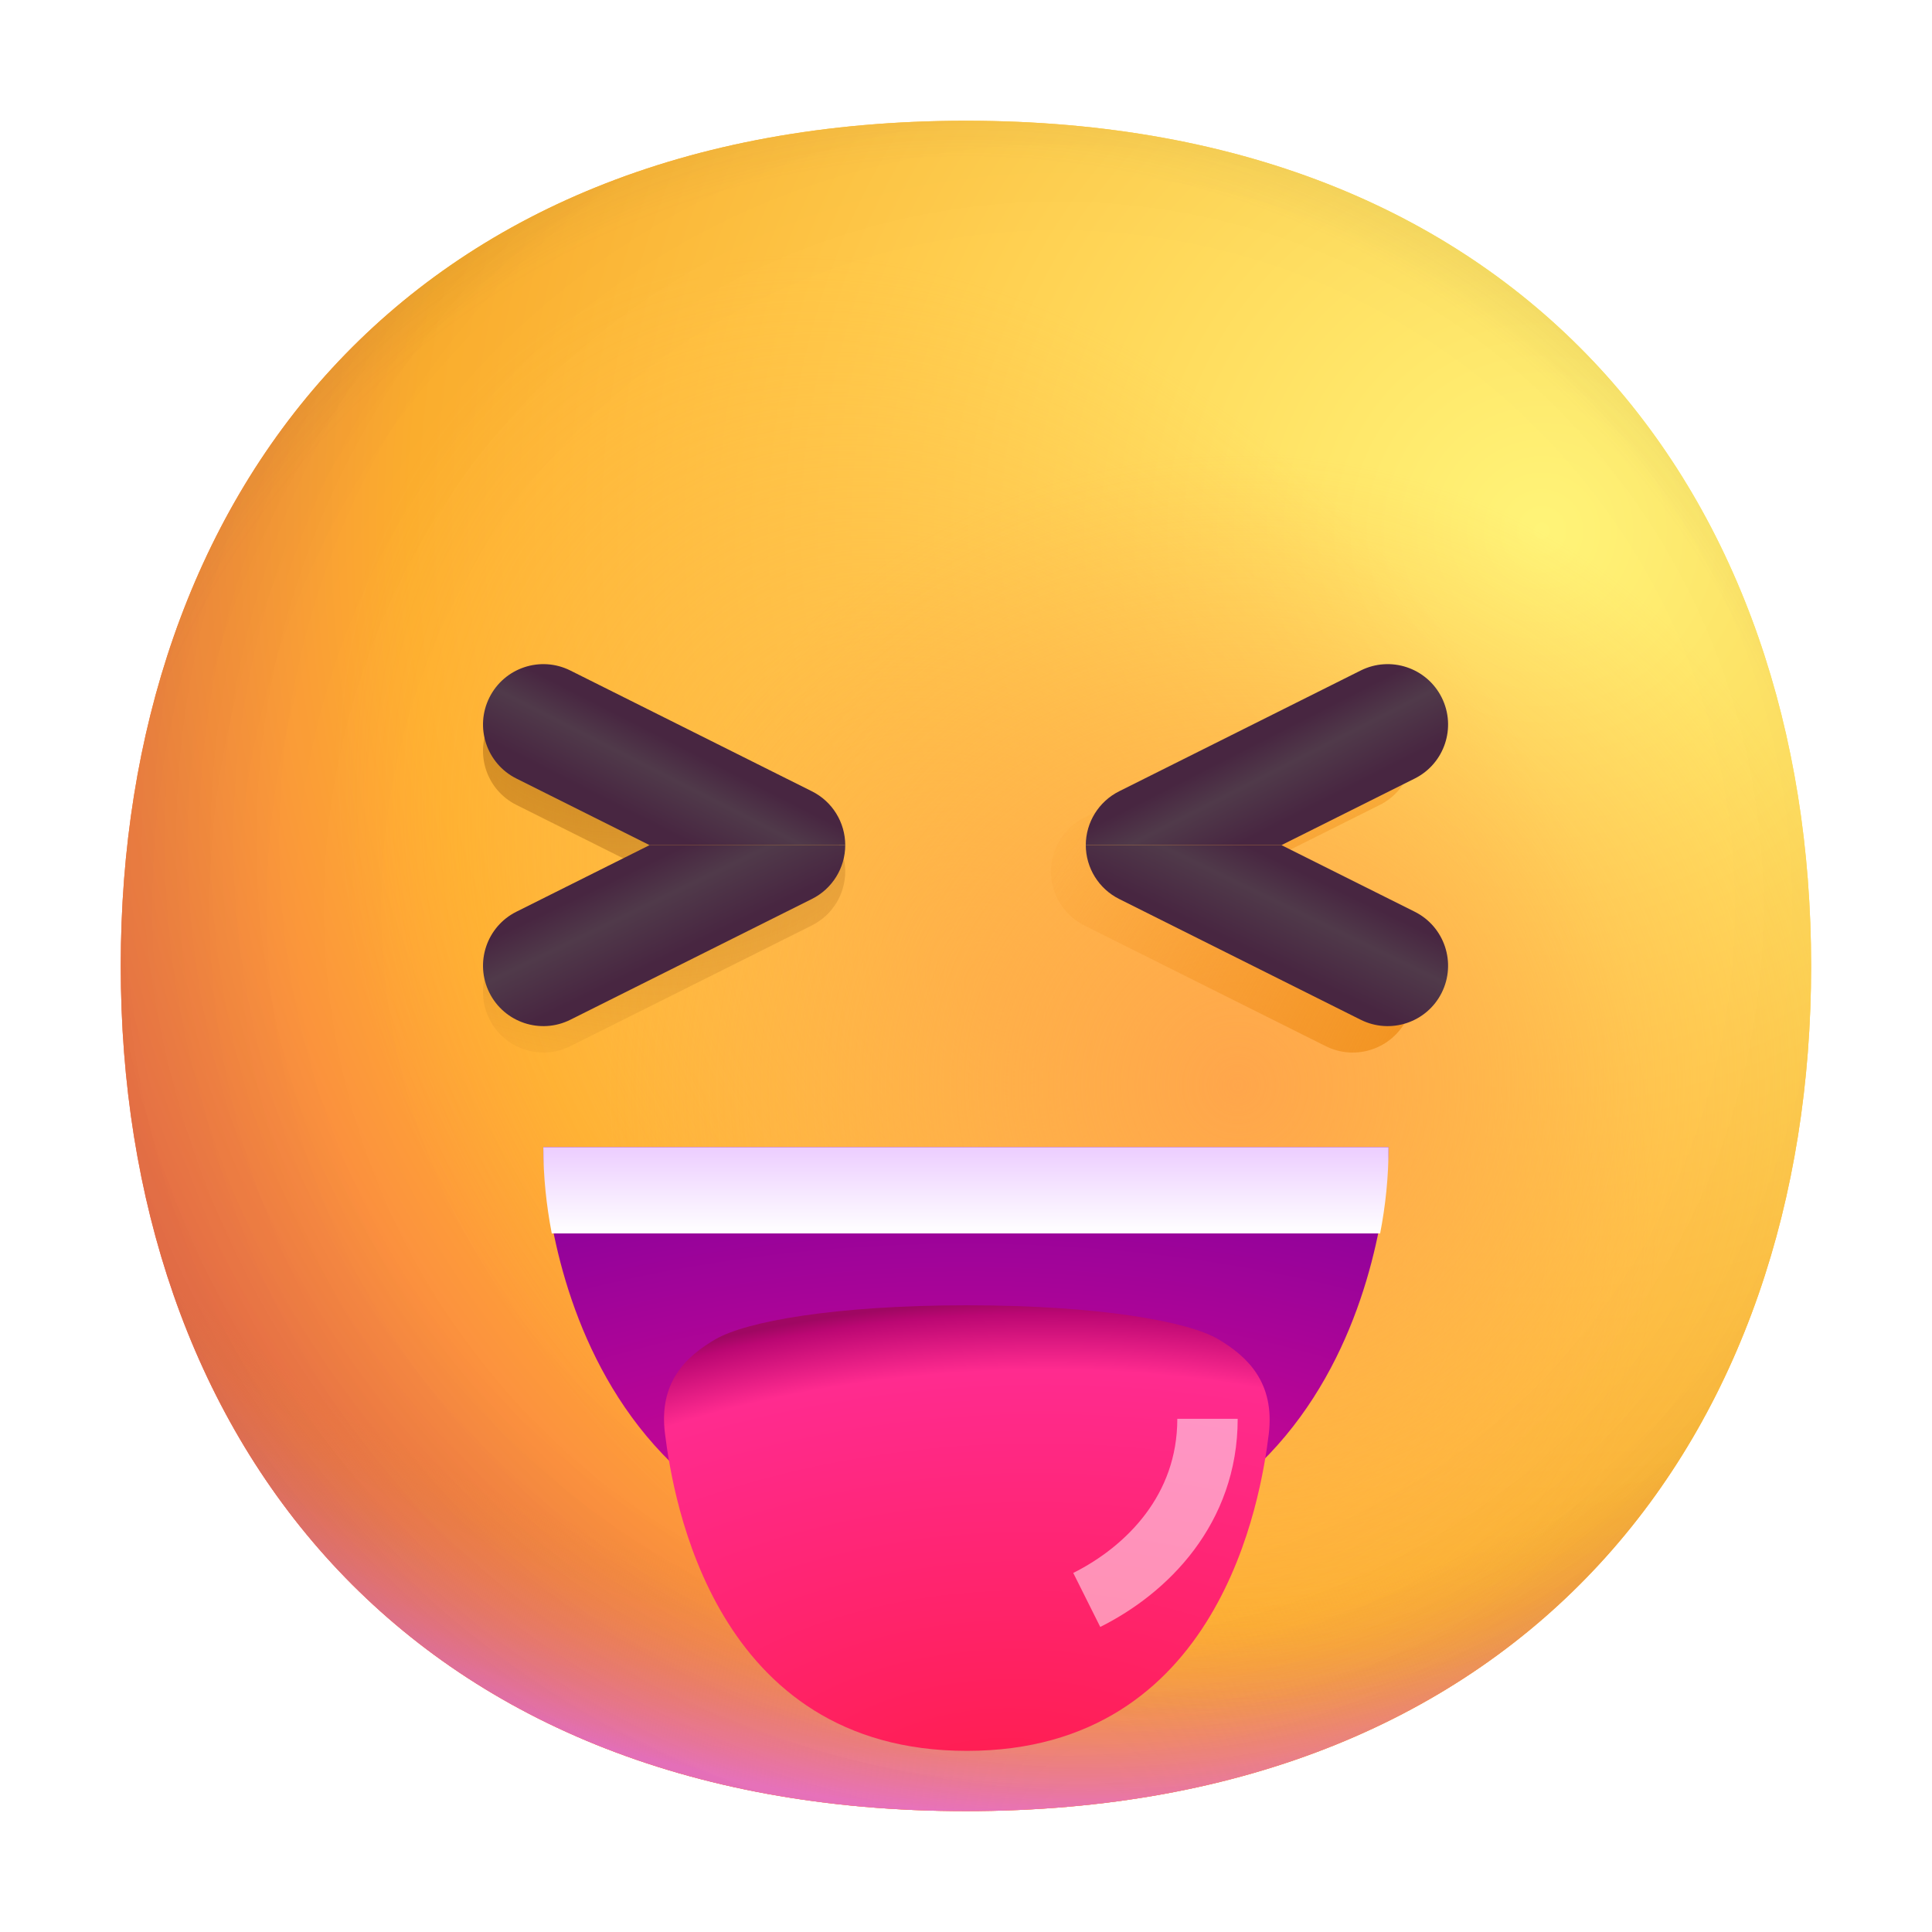 <svg viewBox="0 0 32 32" fill="none" xmlns="http://www.w3.org/2000/svg">
<g clip-path="url(#clip0_31_35)">
<path d="M15.999 29.998C25.333 29.998 29.998 23.73 29.998 15.999C29.998 8.268 25.333 2 15.999 2C6.664 2 2 8.268 2 15.999C2 23.73 6.664 29.998 15.999 29.998Z" fill="url(#paint0_radial_31_35)"/>
<path d="M15.999 29.998C25.333 29.998 29.998 23.73 29.998 15.999C29.998 8.268 25.333 2 15.999 2C6.664 2 2 8.268 2 15.999C2 23.73 6.664 29.998 15.999 29.998Z" fill="url(#paint1_radial_31_35)"/>
<path d="M15.999 29.998C25.333 29.998 29.998 23.73 29.998 15.999C29.998 8.268 25.333 2 15.999 2C6.664 2 2 8.268 2 15.999C2 23.73 6.664 29.998 15.999 29.998Z" fill="url(#paint2_radial_31_35)"/>
<path d="M15.999 29.998C25.333 29.998 29.998 23.73 29.998 15.999C29.998 8.268 25.333 2 15.999 2C6.664 2 2 8.268 2 15.999C2 23.73 6.664 29.998 15.999 29.998Z" fill="url(#paint3_radial_31_35)" fill-opacity="0.6"/>
<path d="M15.999 29.998C25.333 29.998 29.998 23.73 29.998 15.999C29.998 8.268 25.333 2 15.999 2C6.664 2 2 8.268 2 15.999C2 23.73 6.664 29.998 15.999 29.998Z" fill="url(#paint4_radial_31_35)"/>
<path d="M15.999 29.998C25.333 29.998 29.998 23.73 29.998 15.999C29.998 8.268 25.333 2 15.999 2C6.664 2 2 8.268 2 15.999C2 23.73 6.664 29.998 15.999 29.998Z" fill="url(#paint5_radial_31_35)"/>
<path d="M15.999 29.998C25.333 29.998 29.998 23.73 29.998 15.999C29.998 8.268 25.333 2 15.999 2C6.664 2 2 8.268 2 15.999C2 23.73 6.664 29.998 15.999 29.998Z" fill="url(#paint6_radial_31_35)"/>
<path d="M15.999 29.998C25.333 29.998 29.998 23.73 29.998 15.999C29.998 8.268 25.333 2 15.999 2C6.664 2 2 8.268 2 15.999C2 23.73 6.664 29.998 15.999 29.998Z" fill="url(#paint7_radial_31_35)"/>
<g filter="url(#filter0_f_31_35)">
<path d="M9.447 17.328C8.953 17.575 8.353 17.374 8.106 16.88C7.859 16.386 8.059 15.786 8.553 15.539L10.759 14.435H14C13.999 14.813 13.786 15.159 13.447 15.328L9.447 17.328Z" fill="url(#paint8_radial_31_35)" fill-opacity="0.6" style="mix-blend-mode:multiply"/>
<path d="M9.447 11.543C8.953 11.296 8.353 11.496 8.106 11.991C7.859 12.485 8.059 13.085 8.553 13.332L10.759 14.435H14C13.999 14.057 13.786 13.712 13.447 13.543L9.447 11.543Z" fill="url(#paint9_radial_31_35)" fill-opacity="0.6" style="mix-blend-mode:multiply"/>
</g>
<path d="M9.447 16.89C8.953 17.137 8.353 16.937 8.106 16.443C7.859 15.949 8.059 15.348 8.553 15.101L10.759 13.998H14C13.999 14.376 13.786 14.721 13.447 14.89L9.447 16.89Z" fill="url(#paint10_linear_31_35)"/>
<path d="M9.447 11.106C8.953 10.859 8.353 11.059 8.106 11.553C7.859 12.047 8.059 12.648 8.553 12.895L10.759 13.998H14C13.999 13.62 13.786 13.275 13.447 13.106L9.447 11.106Z" fill="url(#paint11_linear_31_35)"/>
<g filter="url(#filter1_f_31_35)">
<path d="M21.959 17.328C22.453 17.575 23.054 17.374 23.301 16.88C23.548 16.386 23.347 15.786 22.854 15.539L20.647 14.435H17.406C17.407 14.813 17.621 15.159 17.959 15.328L21.959 17.328Z" fill="url(#paint12_radial_31_35)"/>
<path d="M21.959 11.543C22.453 11.296 23.054 11.496 23.301 11.991C23.548 12.485 23.347 13.085 22.854 13.332L20.647 14.435H17.406C17.407 14.057 17.621 13.712 17.959 13.543L21.959 11.543Z" fill="url(#paint13_radial_31_35)"/>
</g>
<path d="M22.537 16.89C23.031 17.137 23.632 16.937 23.879 16.443C24.126 15.949 23.926 15.348 23.432 15.101L21.225 13.998H17.984C17.985 14.376 18.199 14.721 18.537 14.89L22.537 16.89Z" fill="url(#paint14_linear_31_35)"/>
<path d="M22.537 11.106C23.031 10.859 23.632 11.059 23.879 11.553C24.126 12.047 23.926 12.648 23.432 12.895L21.225 13.998H17.984C17.985 13.62 18.199 13.275 18.537 13.106L22.537 11.106Z" fill="url(#paint15_linear_31_35)"/>
<path d="M15.999 26C8.999 26 8.999 19 8.999 19H22.999C22.999 19 22.999 26 15.999 26Z" fill="url(#paint16_radial_31_35)"/>
<path d="M16.015 29C20.215 29 20.886 24.8 21.015 23.75C21.116 22.9 20.666 22.47 20.175 22.18C19.686 21.89 18.215 21.62 16.015 21.62C13.816 21.62 12.355 21.89 11.855 22.18C11.355 22.47 10.905 22.9 11.015 23.75C11.146 24.8 11.816 29 16.015 29Z" fill="url(#paint17_radial_31_35)"/>
<g opacity="0.5" filter="url(#filter2_f_31_35)">
<path d="M18 26.5C19 26 20 25 20 23.5" stroke="white"/>
</g>
<path d="M22.859 20.43C22.949 19.97 22.999 19.49 22.999 19C18.339 19 11.839 19 8.999 19C8.999 19.49 9.049 19.96 9.139 20.43H22.859Z" fill="url(#paint18_linear_31_35)"/>
</g>
<defs>
<filter id="filter0_f_31_35" x="7.5" y="10.938" width="7" height="6.996" filterUnits="userSpaceOnUse" color-interpolation-filters="sRGB">
<feFlood flood-opacity="0" result="BackgroundImageFix"/>
<feBlend mode="normal" in="SourceGraphic" in2="BackgroundImageFix" result="shape"/>
<feGaussianBlur stdDeviation="0.25" result="effect1_foregroundBlur_31_35"/>
</filter>
<filter id="filter1_f_31_35" x="16.906" y="10.938" width="7" height="6.996" filterUnits="userSpaceOnUse" color-interpolation-filters="sRGB">
<feFlood flood-opacity="0" result="BackgroundImageFix"/>
<feBlend mode="normal" in="SourceGraphic" in2="BackgroundImageFix" result="shape"/>
<feGaussianBlur stdDeviation="0.25" result="effect1_foregroundBlur_31_35"/>
</filter>
<filter id="filter2_f_31_35" x="16.776" y="22.5" width="4.724" height="5.447" filterUnits="userSpaceOnUse" color-interpolation-filters="sRGB">
<feFlood flood-opacity="0" result="BackgroundImageFix"/>
<feBlend mode="normal" in="SourceGraphic" in2="BackgroundImageFix" result="shape"/>
<feGaussianBlur stdDeviation="0.5" result="effect1_foregroundBlur_31_35"/>
</filter>
<radialGradient id="paint0_radial_31_35" cx="0" cy="0" r="1" gradientUnits="userSpaceOnUse" gradientTransform="translate(25.5 9) rotate(132.839) scale(37.503)">
<stop stop-color="#FFF478"/>
<stop offset="0.475" stop-color="#FFB02E"/>
<stop offset="1" stop-color="#F70A8D"/>
</radialGradient>
<radialGradient id="paint1_radial_31_35" cx="0" cy="0" r="1" gradientUnits="userSpaceOnUse" gradientTransform="translate(25.5 9) rotate(131.878) scale(38.949)">
<stop stop-color="#FFF478"/>
<stop offset="0.475" stop-color="#FFB02E"/>
<stop offset="1" stop-color="#F70A8D"/>
</radialGradient>
<radialGradient id="paint2_radial_31_35" cx="0" cy="0" r="1" gradientUnits="userSpaceOnUse" gradientTransform="translate(16 12.5) rotate(101.31) scale(17.847 22.858)">
<stop offset="0.788" stop-color="#F59639" stop-opacity="0"/>
<stop offset="0.973" stop-color="#FF7DCE"/>
</radialGradient>
<radialGradient id="paint3_radial_31_35" cx="0" cy="0" r="1" gradientUnits="userSpaceOnUse" gradientTransform="translate(18 14) rotate(135) scale(41.012)">
<stop offset="0.315" stop-opacity="0"/>
<stop offset="1"/>
</radialGradient>
<radialGradient id="paint4_radial_31_35" cx="0" cy="0" r="1" gradientUnits="userSpaceOnUse" gradientTransform="translate(16 17) rotate(77.692) scale(28.147)">
<stop offset="0.508" stop-color="#7D6133" stop-opacity="0"/>
<stop offset="1" stop-color="#715B32"/>
</radialGradient>
<radialGradient id="paint5_radial_31_35" cx="0" cy="0" r="1" gradientUnits="userSpaceOnUse" gradientTransform="translate(16.5 16.5) rotate(55.713) scale(13.313 9.65)">
<stop stop-color="#FFB849"/>
<stop offset="1" stop-color="#FFB847" stop-opacity="0"/>
</radialGradient>
<radialGradient id="paint6_radial_31_35" cx="0" cy="0" r="1" gradientUnits="userSpaceOnUse" gradientTransform="translate(20.5 18) rotate(9.866) scale(11.673)">
<stop stop-color="#FFA64B"/>
<stop offset="0.9" stop-color="#FFAE46" stop-opacity="0"/>
</radialGradient>
<radialGradient id="paint7_radial_31_35" cx="0" cy="0" r="1" gradientUnits="userSpaceOnUse" gradientTransform="translate(17.5 15) rotate(43.971) scale(59.053)">
<stop offset="0.185" stop-opacity="0"/>
<stop offset="1" stop-opacity="0.4"/>
</radialGradient>
<radialGradient id="paint8_radial_31_35" cx="0" cy="0" r="1" gradientUnits="userSpaceOnUse" gradientTransform="translate(9.781 11.438) rotate(110.225) scale(7.593 9.924)">
<stop stop-color="#9F5E0F"/>
<stop offset="0.889" stop-color="#9F5E0F" stop-opacity="0"/>
</radialGradient>
<radialGradient id="paint9_radial_31_35" cx="0" cy="0" r="1" gradientUnits="userSpaceOnUse" gradientTransform="translate(9.781 11.438) rotate(110.225) scale(7.593 9.924)">
<stop stop-color="#9F5E0F"/>
<stop offset="0.889" stop-color="#9F5E0F" stop-opacity="0"/>
</radialGradient>
<linearGradient id="paint10_linear_31_35" x1="10.578" y1="17.732" x2="8" y2="12.389" gradientUnits="userSpaceOnUse">
<stop offset="0.25" stop-color="#482641"/>
<stop offset="0.406" stop-color="#503A4A"/>
<stop offset="0.511" stop-color="#482641"/>
</linearGradient>
<linearGradient id="paint11_linear_31_35" x1="8.86" y1="14.139" x2="11.25" y2="9.451" gradientUnits="userSpaceOnUse">
<stop offset="0.25" stop-color="#482641"/>
<stop offset="0.406" stop-color="#503A4A"/>
<stop offset="0.511" stop-color="#482641"/>
</linearGradient>
<radialGradient id="paint12_radial_31_35" cx="0" cy="0" r="1" gradientUnits="userSpaceOnUse" gradientTransform="translate(26.828 18.438) rotate(-135.995) scale(13.36 17.461)">
<stop stop-color="#E9830A"/>
<stop offset="0.802" stop-color="#F08B13" stop-opacity="0"/>
</radialGradient>
<radialGradient id="paint13_radial_31_35" cx="0" cy="0" r="1" gradientUnits="userSpaceOnUse" gradientTransform="translate(26.828 18.438) rotate(-135.995) scale(13.36 17.461)">
<stop stop-color="#E9830A"/>
<stop offset="0.802" stop-color="#F08B13" stop-opacity="0"/>
</radialGradient>
<linearGradient id="paint14_linear_31_35" x1="21.406" y1="17.732" x2="23.985" y2="12.389" gradientUnits="userSpaceOnUse">
<stop offset="0.25" stop-color="#482641"/>
<stop offset="0.406" stop-color="#503A4A"/>
<stop offset="0.511" stop-color="#482641"/>
</linearGradient>
<linearGradient id="paint15_linear_31_35" x1="23.125" y1="14.139" x2="20.734" y2="9.451" gradientUnits="userSpaceOnUse">
<stop offset="0.25" stop-color="#482641"/>
<stop offset="0.406" stop-color="#503A4A"/>
<stop offset="0.511" stop-color="#482641"/>
</linearGradient>
<radialGradient id="paint16_radial_31_35" cx="0" cy="0" r="1" gradientUnits="userSpaceOnUse" gradientTransform="translate(15.999 27.556) rotate(-90) scale(8.556 17.111)">
<stop stop-color="#F70A8D"/>
<stop offset="1" stop-color="#89029C"/>
</radialGradient>
<radialGradient id="paint17_radial_31_35" cx="0" cy="0" r="1" gradientUnits="userSpaceOnUse" gradientTransform="translate(16.5 30) rotate(-93.013) scale(9.513 16.538)">
<stop stop-color="#FF1C4A"/>
<stop offset="0.766" stop-color="#FF2B8F"/>
<stop offset="0.864" stop-color="#BB0773"/>
<stop offset="0.886" stop-color="#9F0762"/>
</radialGradient>
<linearGradient id="paint18_linear_31_35" x1="15.999" y1="19" x2="15.999" y2="20.43" gradientUnits="userSpaceOnUse">
<stop stop-color="#ECCDFF"/>
<stop offset="1" stop-color="white"/>
</linearGradient>
<clipPath id="clip0_31_35">
<rect width="32" height="32" fill="white"/>
</clipPath>
</defs>
</svg>
